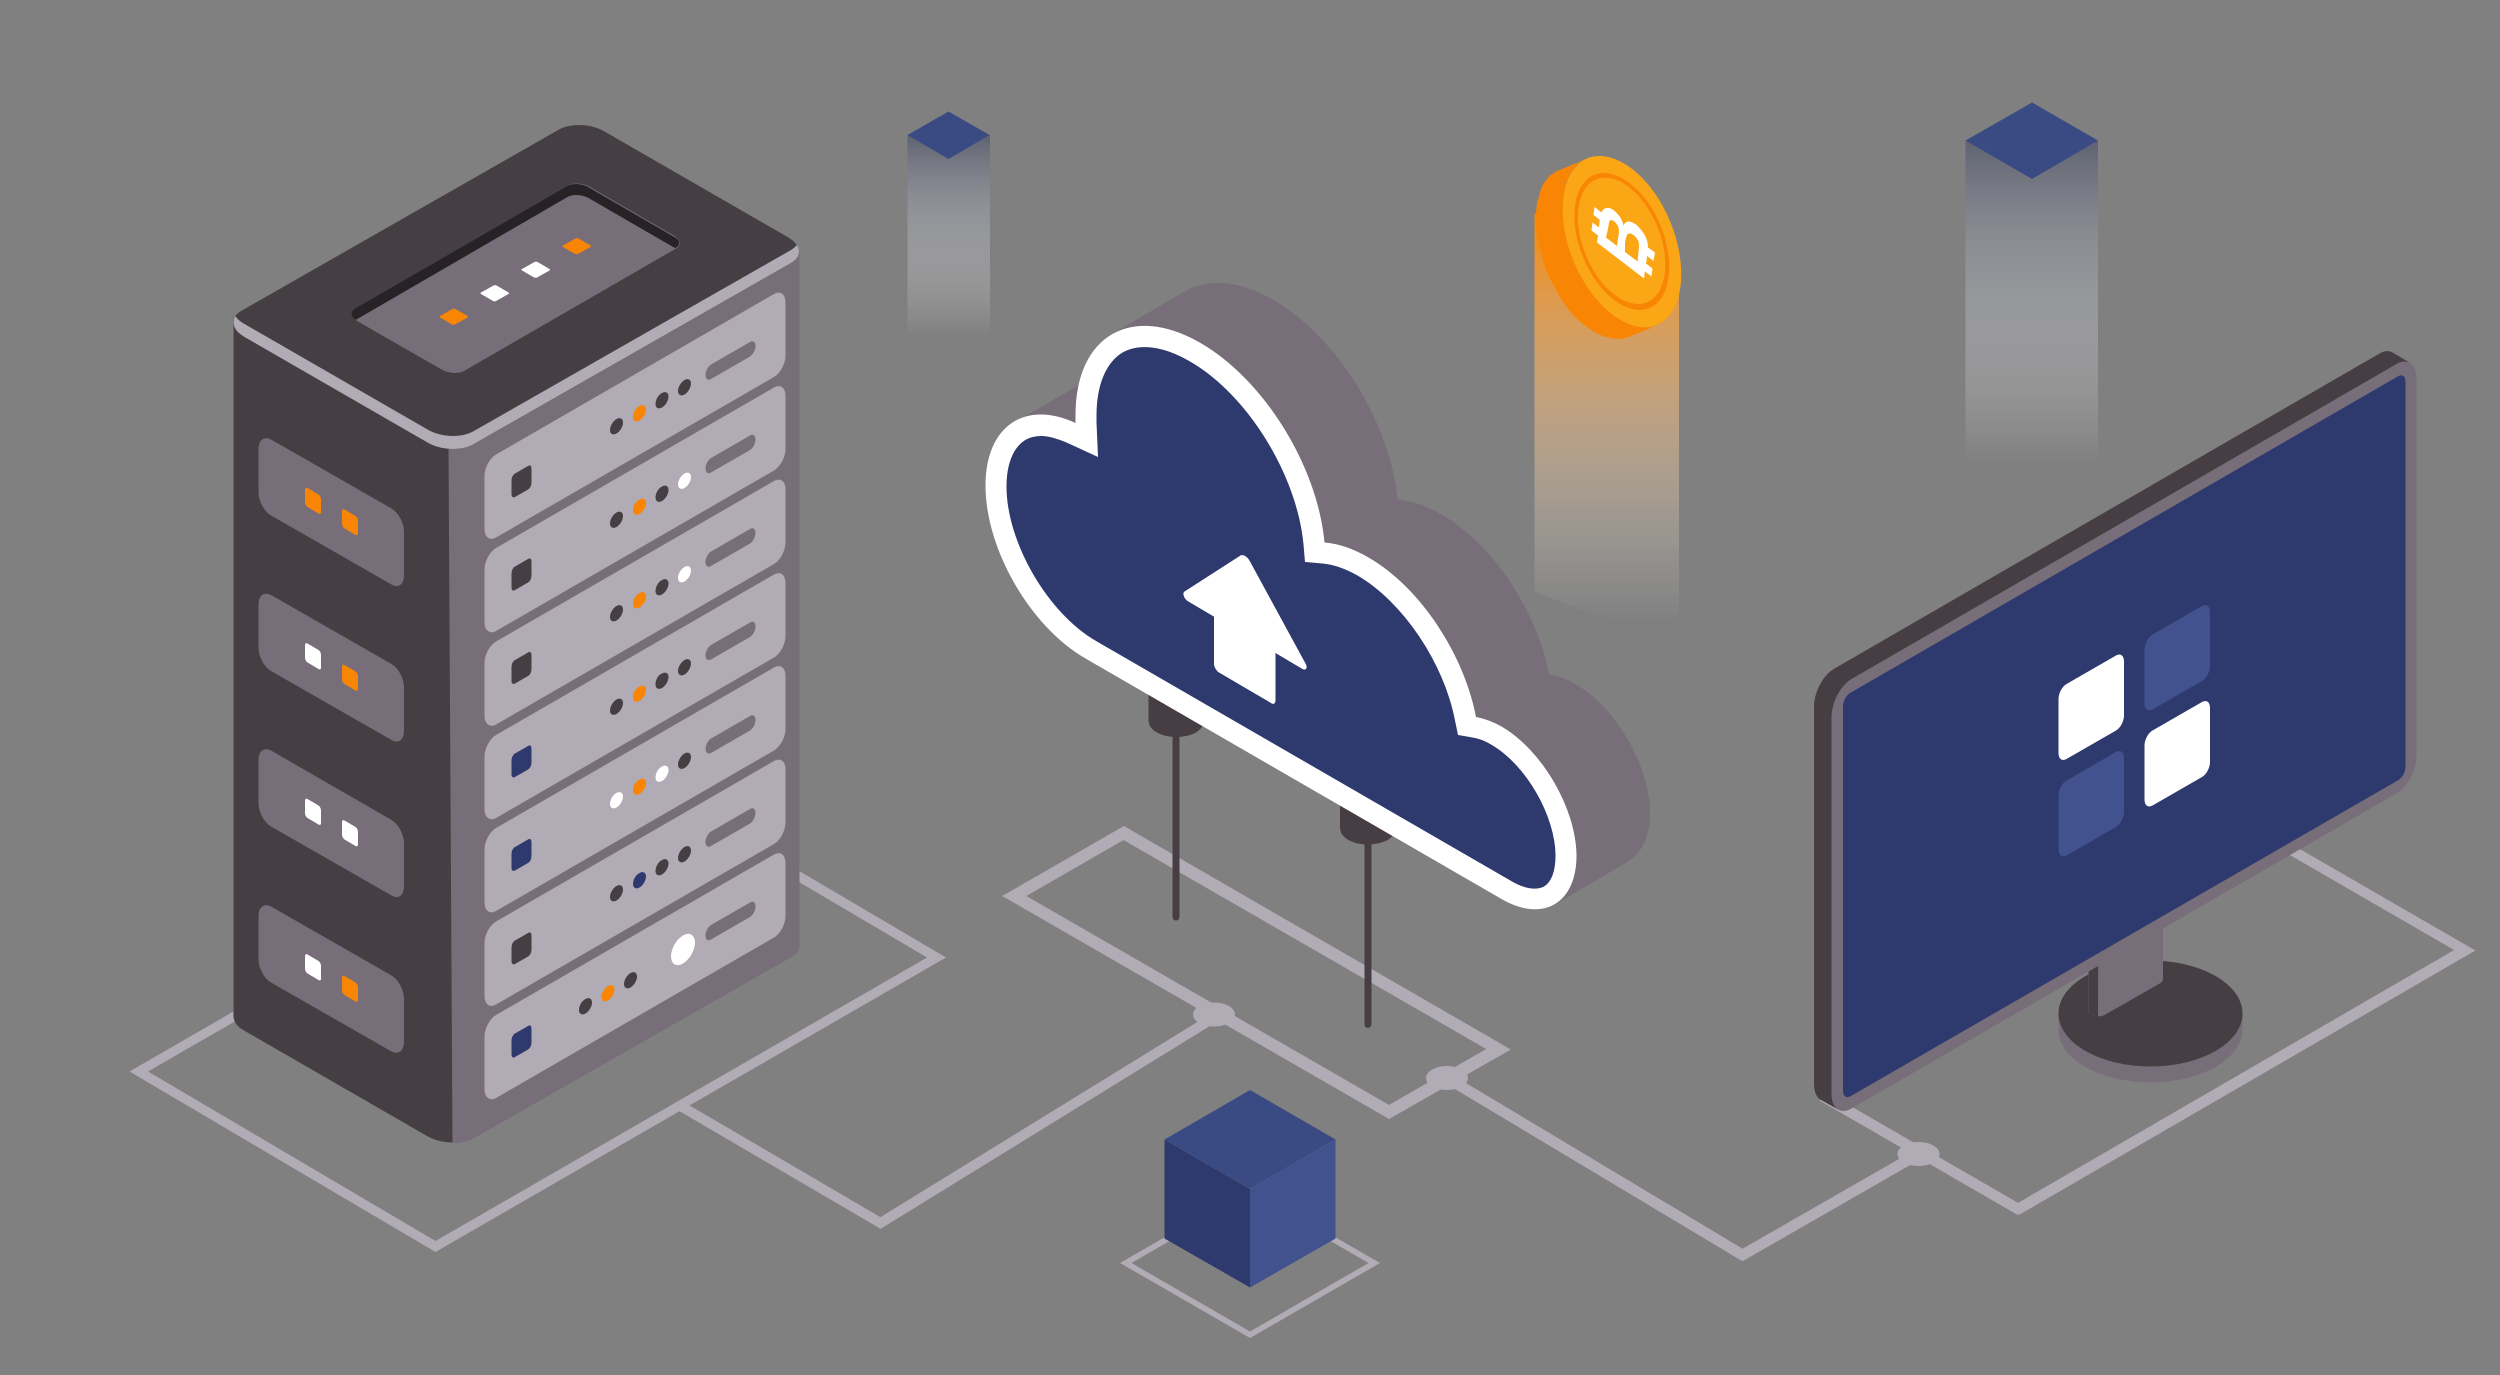 <?xml version="1.0" encoding="utf-8"?>
<!-- Generator: Adobe Illustrator 25.2.0, SVG Export Plug-In . SVG Version: 6.00 Build 0)  -->
<svg version="1.1" id="Слой_4" xmlns="http://www.w3.org/2000/svg" xmlns:xlink="http://www.w3.org/1999/xlink" x="0px" y="0px"
	 viewBox="0 0 500 275" style="enable-background:new 0 0 500 275;" xml:space="preserve">
<rect x="0" y="0" width="500" height="275" fill="#808080" stroke="none"/>
<style type="text/css">
	.st0{fill:url(#SVGID_1_);}
	.st1{fill:#B1ABB5;stroke:#B1ABB5;stroke-width:1.06;stroke-miterlimit:10;}
	.st2{fill:#463E43;}
	.st3{fill:#786E79;}
	.st4{fill:#FFFFFF;}
	.st5{fill:#2E396D;}
	.st6{fill:#B1ABB5;stroke:#B1ABB5;stroke-width:1.082;stroke-miterlimit:10;}
	.st7{fill:#453E43;}
	.st8{fill:#003B7D;}
	.st9{fill:#42528E;}
	.st10{fill:#B1ABB5;}
	.st11{enable-background:new    ;}
	.st12{fill:#F88604;}
	.st13{fill:#FBA615;}
	.st14{fill:url(#SVGID_2_);}
	.st15{fill:#3A4B84;}
	.st16{fill:url(#SVGID_3_);}
	.st17{fill:none;stroke:#B1ABB5;stroke-width:2.164;stroke-miterlimit:10;}
	.st18{fill:#262225;}
	.st19{fill:none;stroke:#B1ABB5;stroke-width:2;stroke-miterlimit:10;}
</style>
<g>
	<linearGradient id="SVGID_1_" gradientUnits="userSpaceOnUse" x1="321.341" y1="41.04" x2="321.341" y2="124.544">
		<stop  offset="0" style="stop-color:#F88604"/>
		<stop  offset="1" style="stop-color:#FFFFFF;stop-opacity:0"/>
	</linearGradient>
	<polygon class="st0" points="335.8,53.9 335.8,129.5 306.9,118.4 306.9,42.7 	"/>
	<g>
		<path class="st1" d="M277.8,223.2l-0.3-0.2l-76-43.8l23.3-13.4l0.3,0.2l76,43.9L277.8,223.2z M204.2,179.2l73.6,42.4l20.5-11.8
			l-73.6-42.4L204.2,179.2z"/>
		<g>
			<g>
				<path class="st2" d="M235.2,184.1c-0.4,0-0.7-0.3-0.7-0.7v-39.3c0-0.4,0.3-0.7,0.7-0.7c0.4,0,0.7,0.3,0.7,0.7v39.3
					C235.9,183.8,235.6,184.1,235.2,184.1z"/>
				<g>
					<g>
						<rect x="229.7" y="121.1" class="st2" width="11.1" height="23.1"/>
						<path class="st2" d="M239.2,146.5c-2.2,1.2-5.7,1.2-7.8,0c-2.2-1.2-2.2-3.3,0-4.5c2.2-1.2,5.7-1.2,7.8,0
							C241.3,143.2,241.3,145.2,239.2,146.5z"/>
					</g>
				</g>
			</g>
			<g>
				<path class="st2" d="M273.6,205.6c-0.4,0-0.7-0.3-0.7-0.7v-39.3c0-0.4,0.3-0.7,0.7-0.7c0.4,0,0.7,0.3,0.7,0.7v39.3
					C274.2,205.3,273.9,205.6,273.6,205.6z"/>
				<g>
					<g>
						<rect x="268" y="142.7" class="st2" width="11.1" height="23.1"/>
						<path class="st2" d="M277.5,168c-2.2,1.2-5.7,1.2-7.8,0c-2.2-1.2-2.2-3.3,0-4.5c2.2-1.2,5.7-1.2,7.8,0
							C279.6,164.7,279.6,166.8,277.5,168z"/>
					</g>
				</g>
			</g>
			<g>
				<g>
					<polygon class="st3" points="310.8,181 325.6,172.3 311.5,154.6 307.8,160.7 					"/>
					<path class="st3" d="M203.1,84.3l23.7-13.6c0,0-0.9,13.6-0.9,13.6s-13.6,4.2-13.6,4.2L203.1,84.3z"/>
					<path class="st3" d="M314.9,136.7c-1.8-1-3.5-1.6-5.1-1.9c-2.4-12.5-11.1-25.9-21.5-31.9c-3.1-1.8-6.1-2.8-8.8-3
						c-1.4-15.2-12-32.5-24.8-39.9c-6.7-3.9-12.8-4.3-17.3-2l0,0l-0.2,0.1c-0.1,0.1-0.2,0.1-0.3,0.2l-14,8.2l4.6,3.7
						c-4.2,1.8-6.8,6.5-6.8,13.4c0,12.7,8.9,28.2,20,34.6l74.3,53c8.3,4.8,15,0.9,15-8.7C329.9,153.1,323.2,141.4,314.9,136.7z"/>
					<path class="st4" d="M300.3,145.3c-1.8-1-3.5-1.6-5.1-1.9c-2.4-12.5-11.1-25.9-21.5-31.9c-3.1-1.8-6.1-2.8-8.8-3
						c-1.4-15.2-12-32.5-24.8-39.9c-13.8-8-25-1.5-25,14.4c0,0.5,0,1.1,0,1.6c-10.1-4.7-18,0.6-18,12.5c0,12.7,8.9,28.2,20,34.6
						l83.2,48.1c8.3,4.8,15,0.9,15-8.7C315.2,161.7,308.5,150.1,300.3,145.3z"/>
					<g>
						<path class="st5" d="M213.3,88.5l6.3,2.9l-0.3-6.9c0-0.5,0-1,0-1.4c0-6.1,1.9-10.6,5.2-12.6c3.4-1.9,8.2-1.3,13.5,1.8
							c11.5,6.6,21.4,22.7,22.7,36.6l0.3,3.5l3.5,0.3c2.2,0.2,4.5,1,7,2.4c9.1,5.3,17.3,17.5,19.5,29l0.6,2.9l2.9,0.5
							c1.2,0.2,2.4,0.6,3.7,1.4c7,4,12.9,14.3,12.9,22.3c0,3-0.8,5.2-2.3,6.1c-1.5,0.8-3.8,0.5-6.4-1l-83.2-48.1
							c-9.7-5.6-17.9-19.8-17.9-30.9c0-4.4,1.3-7.7,3.6-9.2c0.9-0.6,2.1-0.9,3.3-0.9C209.7,87.2,211.4,87.7,213.3,88.5z"/>
					</g>
				</g>
				<g>
					<g>
						<path class="st4" d="M254.2,140.6l-10.4-6.1c-0.5-0.3-1-1.1-1-1.7l0-12l12.3,7.2l0,12C255.1,140.7,254.7,141,254.2,140.6z"/>
						<path class="st4" d="M248.1,111.1l-11.2,7.2c-0.5,0.3-0.1,1.4,0.6,1.9l11.5,6.8l11.5,6.8c0.7,0.4,1.1-0.3,0.6-1.1l-11.1-20.4
							C249.5,111.3,248.6,110.8,248.1,111.1z"/>
					</g>
				</g>
			</g>
		</g>
	</g>
	<path class="st6" d="M365,220.1l90.1-52.2l0.3-0.1l38.6,22.3l-90.1,52.2l-0.3,0.1L365,220.1z M455.4,168.9l-88.3,51.2l36.5,21.1
		l88.3-51.2L455.4,168.9z"/>
	<g>
		<g>
			<path class="st3" d="M411.7,206v-3.3h1c0.9-1.5,2.3-2.9,4.4-4.1c7.2-4.1,18.8-4.1,26,0c2.1,1.2,3.5,2.6,4.4,4.1h1v3.2h0
				c0,2.7-1.8,5.4-5.4,7.5c-7.2,4.1-18.8,4.1-26,0C413.5,211.4,411.7,208.7,411.7,206z"/>
			<ellipse class="st7" cx="430.1" cy="202.7" rx="18.4" ry="10.6"/>
		</g>
	</g>
	<g>
		<g>
			<g>
				<path class="st3" d="M418.3,202.9c0.8,0.4,1.9,0.5,2.6,0.1l11.2-6.4c0.3-0.2,0.4-0.4,0.5-0.6l0,0l0-23l-14.9,6.3l0,22.8
					c0,0,0,0.1,0,0.1l0,0h0C417.7,202.4,417.9,202.7,418.3,202.9z"/>
				<path class="st7" d="M417.7,179.2l0,22.8c0,0,0,0.1,0,0.1v0l0,0c0,0.3,0.2,0.6,0.6,0.8c0.4,0.2,0.8,0.3,1.3,0.4l0.1-24.9
					L417.7,179.2z"/>
				<path class="st8" d="M418.1,178.5l11.2-6.4c0.7-0.4,1.8-0.3,2.6,0.1l0,0c0.8,0.4,0.9,1.1,0.2,1.5l-11.2,6.4
					c-0.7,0.4-1.8,0.3-2.6-0.1l0,0C417.5,179.6,417.4,178.9,418.1,178.5z"/>
				<path class="st4" d="M420.9,180.3l11.2-6.4c0.3-0.2,0.5-0.4,0.5-0.7c0,0.2-0.2,0.4-0.4,0.5l-11.2,6.4c-0.7,0.4-1.8,0.3-2.6-0.1
					l0,0c-0.4-0.2-0.6-0.6-0.6-0.8c-0.1,0.3,0.1,0.7,0.6,1h0C419.1,180.6,420.2,180.7,420.9,180.3z"/>
			</g>
		</g>
	</g>
	<path class="st2" d="M366.9,133.7l109-63c1-0.6,1.9-0.6,2.6-0.2l0,0l3.4,2l-2.1,0.3c0,0.3,0.1,0.6,0.1,1v75.3c0,3-1.8,6.4-4,7.7
		L367,219.6l0.6,2.3l-3.4-1.9l0,0c-0.9-0.5-1.4-1.6-1.4-3.3v-75.3C362.8,138.4,364.6,135,366.9,133.7z"/>
	<path class="st3" d="M370.3,221.7l109-63c2.2-1.3,4-4.7,4-7.7V75.8c0-3-1.8-4.3-4-3l-109,63c-2.2,1.3-4,4.7-4,7.7v75.3
		C366.3,221.7,368.1,223,370.3,221.7z"/>
	<path class="st5" d="M370,219.3l109.7-63.3c0.8-0.5,1.4-1.7,1.4-2.7V76.3c0-1-0.6-1.5-1.4-1.1L370,138.6c-0.8,0.5-1.4,1.7-1.4,2.7
		v76.8C368.6,219.2,369.2,219.7,370,219.3z"/>
	<path class="st9" d="M430.5,141.9l9.9-5.7c0.9-0.5,1.6-1.9,1.6-3v-10.8c0-1.2-0.7-1.7-1.6-1.2l-9.9,5.7c-0.9,0.5-1.6,1.9-1.6,3
		v10.8C428.9,141.8,429.6,142.4,430.5,141.9z"/>
	<path class="st4" d="M413.3,151.8l9.9-5.7c0.9-0.5,1.6-1.9,1.6-3v-10.8c0-1.2-0.7-1.7-1.6-1.2l-9.9,5.7c-0.9,0.5-1.6,1.9-1.6,3
		v10.8C411.7,151.8,412.4,152.3,413.3,151.8z"/>
	<path class="st4" d="M430.5,161.1l9.9-5.7c0.9-0.5,1.6-1.9,1.6-3v-10.8c0-1.2-0.7-1.7-1.6-1.2l-9.9,5.7c-0.9,0.5-1.6,1.9-1.6,3
		v10.8C428.9,161.1,429.6,161.6,430.5,161.1z"/>
	<path class="st9" d="M413.3,171.1l9.9-5.7c0.9-0.5,1.6-1.9,1.6-3v-10.8c0-1.2-0.7-1.7-1.6-1.2l-9.9,5.7c-0.9,0.5-1.6,1.9-1.6,3
		v10.8C411.7,171,412.4,171.6,413.3,171.1z"/>
	<path class="st10" d="M25.9,214.3l101.5-58.6l0.5-0.3l61.3,36.1L87.6,250.1l-0.5,0.3L25.9,214.3z M127.9,157.6l-98.3,56.7
		l57.5,33.9l98.3-56.7L127.9,157.6z"/>
	<g>
		<g>
			<g>
				<g>
					<g>
						<g class="st11">
							<path class="st12" d="M313.3,36.6C313.3,36.6,313.3,36.6,313.3,36.6c0.1-0.4,0.3-0.7,0.4-1c0.1-0.2,0.1-0.3,0.2-0.5
								c0.1-0.2,0.2-0.4,0.3-0.6c0.1-0.1,0.1-0.2,0.2-0.3c0.2-0.2,0.3-0.5,0.5-0.7c0,0,0.1-0.1,0.1-0.1c0.2-0.2,0.4-0.5,0.7-0.7
								c0.1-0.1,0.1-0.1,0.2-0.1c0.2-0.2,0.4-0.3,0.6-0.4c0.1,0,0.1-0.1,0.2-0.1c0.3-0.2,0.5-0.3,0.8-0.4l0,0c0,0,0,0,0,0l-5.6,2.3
								c0,0,0,0-0.1,0c-0.2,0.1-0.4,0.2-0.6,0.3c0,0-0.1,0.1-0.1,0.1c-0.1,0-0.1,0.1-0.2,0.1c-0.1,0.1-0.2,0.1-0.3,0.2
								c-0.1,0.1-0.2,0.2-0.3,0.2c-0.1,0-0.1,0.1-0.2,0.1c0,0-0.1,0.1-0.1,0.1c-0.2,0.2-0.4,0.4-0.5,0.6c0,0,0,0,0,0
								c0,0-0.1,0.1-0.1,0.1c-0.1,0.2-0.3,0.3-0.4,0.5c0,0.1-0.1,0.1-0.1,0.2c-0.1,0.1-0.1,0.2-0.2,0.3c-0.1,0.1-0.1,0.2-0.2,0.3
								c-0.1,0.1-0.1,0.2-0.1,0.3c-0.1,0.2-0.2,0.3-0.2,0.5c0,0.1-0.1,0.2-0.1,0.3c-0.1,0.2-0.2,0.4-0.2,0.6c0,0,0,0,0,0.1
								c-0.1,0.3-0.2,0.5-0.2,0.8c0,0.1-0.1,0.2-0.1,0.3c0,0.1-0.1,0.2-0.1,0.3c-0.1,0.4-0.2,0.8-0.2,1.3c-0.1,0.5-0.1,1-0.1,1.4
								c0,0.2,0,0.3,0,0.5c0,0.3,0,0.7,0,1c0,0.2,0,0.4,0,0.6c0,0.3,0,0.6,0.1,1c0,0.2,0,0.4,0.1,0.6c0,0.1,0,0.2,0,0.4
								c0,0.1,0,0.3,0.1,0.4c0.1,0.4,0.1,0.8,0.2,1.2c0,0.1,0,0.3,0.1,0.4c0,0.1,0.1,0.2,0.1,0.3c0.1,0.3,0.1,0.5,0.2,0.8
								c0,0.2,0.1,0.3,0.1,0.5c0,0.1,0.1,0.3,0.1,0.4c0.1,0.2,0.1,0.4,0.2,0.6c0,0.1,0.1,0.3,0.1,0.4c0.1,0.2,0.1,0.4,0.2,0.7
								c0,0.1,0.1,0.3,0.1,0.4c0,0.1,0,0.1,0.1,0.2c0.1,0.4,0.3,0.8,0.5,1.2c0,0,0,0.1,0,0.1c0,0.1,0.1,0.2,0.1,0.2
								c0.1,0.3,0.2,0.5,0.4,0.8c0.1,0.1,0.1,0.2,0.2,0.4c0.1,0.1,0.1,0.3,0.2,0.4c0.1,0.1,0.1,0.2,0.2,0.3c0.1,0.3,0.3,0.6,0.5,0.9
								c0,0.1,0.1,0.1,0.1,0.2c0,0,0,0,0,0c0.2,0.4,0.4,0.7,0.6,1.1c0,0.1,0.1,0.1,0.1,0.2c0.1,0.1,0.2,0.2,0.2,0.4
								c0.1,0.2,0.2,0.3,0.3,0.5c0.1,0.1,0.2,0.3,0.3,0.4c0.1,0.2,0.2,0.3,0.3,0.4c0.1,0.1,0.1,0.2,0.2,0.3c0.1,0.2,0.3,0.3,0.4,0.5
								c0.1,0.2,0.3,0.4,0.4,0.5c0,0.1,0.1,0.1,0.1,0.2c0.1,0.1,0.2,0.2,0.3,0.3c0.2,0.3,0.5,0.5,0.7,0.8c0.1,0.1,0.1,0.1,0.2,0.2
								c0.2,0.2,0.3,0.3,0.5,0.4c0.1,0.1,0.2,0.2,0.3,0.3c0.4,0.3,0.7,0.6,1.1,0.9c3.2,2.4,6.3,3,8.8,2l5.6-2.3
								c-2.4,1-5.6,0.4-8.8-2c-0.4-0.3-0.7-0.6-1.1-0.9c-0.1-0.1-0.2-0.2-0.3-0.3c-0.2-0.2-0.4-0.4-0.7-0.6
								c-0.2-0.2-0.5-0.5-0.7-0.8c-0.2-0.2-0.3-0.3-0.5-0.5c-0.1-0.2-0.3-0.3-0.4-0.5c-0.2-0.2-0.4-0.5-0.6-0.7
								c-0.1-0.1-0.2-0.3-0.3-0.4c-0.2-0.3-0.4-0.6-0.6-0.9c-0.1-0.1-0.2-0.2-0.2-0.4c-0.3-0.4-0.5-0.9-0.8-1.3
								c0-0.1-0.1-0.1-0.1-0.2c-0.2-0.4-0.4-0.8-0.6-1.2c-0.1-0.1-0.1-0.3-0.2-0.4c-0.2-0.4-0.4-0.8-0.5-1.2c0-0.1-0.1-0.2-0.1-0.2
								c-0.2-0.5-0.4-1-0.5-1.4c-0.1-0.1-0.1-0.3-0.1-0.4c-0.1-0.4-0.2-0.7-0.3-1.1c-0.1-0.2-0.1-0.4-0.2-0.6
								c-0.1-0.3-0.2-0.6-0.2-0.9c-0.1-0.3-0.1-0.5-0.2-0.8c-0.1-0.2-0.1-0.5-0.1-0.7c-0.1-0.4-0.1-0.8-0.2-1.2
								c0-0.3-0.1-0.5-0.1-0.8c0-0.2,0-0.4-0.1-0.6c0-0.3,0-0.6-0.1-1c0-0.2,0-0.4,0-0.6c0-0.3,0-0.7,0-1c0-0.2,0-0.3,0-0.5
								c0-0.5,0.1-1,0.1-1.4c0.1-0.5,0.1-0.9,0.2-1.3c0-0.1,0-0.2,0.1-0.3C313.1,37.4,313.2,37,313.3,36.6z"/>
							<g>
								<path class="st13" d="M312.7,39.4c1-8.1,7.1-10.6,13.6-5.7c6.5,4.9,10.8,15.4,9.8,23.5c-1,8.1-7.1,10.7-13.6,5.7
									C316,58,311.6,47.5,312.7,39.4z"/>
							</g>
						</g>
					</g>
					<g>
						<g>
							<path class="st12" d="M315,41.2c0.8-6.5,5.7-8.5,10.9-4.6c5.2,3.9,8.7,12.4,7.8,18.8c-0.8,6.5-5.7,8.5-10.9,4.6
								C317.7,56.1,314.1,47.6,315,41.2z"/>
						</g>
					</g>
					<g>
						
							<ellipse transform="matrix(0.924 -0.382 0.382 0.924 6.123 127.455)" class="st13" cx="324.4" cy="48.3" rx="7.7" ry="13.3"/>
					</g>
				</g>
			</g>
		</g>
		<g id="XMLID_20_">
			<g>
				<g id="XMLID_88_">
					<g>
						<path class="st4" d="M330.7,52.2l-1.3-1c0,0.3-0.1,0.6-0.1,1l-0.1,0.5l1.3,1l-0.2,1.6l-1.3-1l-0.2,1.4l-9.4-7.2l0.2-1.4
							l-1.3-1l0.2-1.6l1.3,1l0.1-1.1c0-0.1,0-0.3,0.1-0.4l-1.3-1l0.2-1.6l1.4,1.1c0.1-0.3,0.3-0.5,0.5-0.7c0.2-0.2,0.5-0.2,0.9-0.2
							c0.4,0,0.7,0.2,1.1,0.5c0.4,0.3,0.8,0.8,1.2,1.3c0.3,0.5,0.6,1.1,0.7,1.7c0.2-0.5,0.6-0.8,1-0.8c0.4,0,0.9,0.2,1.5,0.6
							c0.4,0.3,0.8,0.8,1.2,1.3c0.4,0.5,0.7,1.1,0.9,1.6c0.2,0.5,0.3,1.1,0.3,1.7l1.4,1L330.7,52.2z M325,50.4l2.5,1.9l0.2-1.9
							c0.1-0.7,0.1-1.2,0.1-1.5c0-0.3-0.1-0.7-0.3-1c-0.2-0.3-0.4-0.6-0.8-0.9c-0.3-0.2-0.5-0.3-0.8-0.3c-0.2,0-0.4,0.1-0.5,0.3
							c-0.1,0.2-0.3,0.8-0.4,1.7L325,50.4z M321.2,47.5l2.2,1.7l0.2-1.4c0.1-0.8,0.2-1.3,0.2-1.5c0-0.4-0.1-0.7-0.2-1.1
							c-0.2-0.3-0.4-0.6-0.7-0.9c-0.3-0.2-0.5-0.3-0.7-0.3c-0.2,0-0.3,0.2-0.4,0.5c0,0.2-0.1,0.8-0.3,1.7L321.2,47.5z"/>
					</g>
				</g>
			</g>
		</g>
	</g>
	<linearGradient id="SVGID_2_" gradientUnits="userSpaceOnUse" x1="189.709" y1="26.222" x2="189.709" y2="67.013">
		<stop  offset="0" style="stop-color:#5A5E6D"/>
		<stop  offset="1" style="stop-color:#FFFFFF;stop-opacity:0"/>
	</linearGradient>
	<rect x="181.5" y="27" class="st14" width="16.5" height="42.4"/>
	<polygon class="st15" points="197.9,27 189.7,31.8 181.5,27 189.7,22.3 	"/>
	<linearGradient id="SVGID_3_" gradientUnits="userSpaceOnUse" x1="406.366" y1="26.802" x2="406.366" y2="92.526">
		<stop  offset="0" style="stop-color:#5A5E6D"/>
		<stop  offset="1" style="stop-color:#FFFFFF;stop-opacity:0"/>
	</linearGradient>
	<rect x="393.1" y="28.1" class="st16" width="26.5" height="68.3"/>
	<polygon class="st15" points="419.6,28.1 406.4,35.8 393.1,28.1 406.4,20.5 	"/>
	<g>
		<path class="st10" d="M250,267.6l-26-15l26-15l26,15L250,267.6z M226.3,252.6l23.7,13.7l23.7-13.7L250,238.9L226.3,252.6z"/>
		<polygon class="st9" points="267.1,247.7 250,257.5 250,237.8 267.1,227.9 		"/>
		<polygon class="st15" points="250,237.8 232.9,227.9 250,218 267.1,227.9 		"/>
		<polygon class="st5" points="250,257.5 232.9,247.7 232.9,227.9 250,237.8 		"/>
	</g>
	<polyline class="st17" points="383.7,230.8 348.5,251 289.4,215.6 	"/>
	<ellipse class="st10" cx="383.7" cy="230.8" rx="4.2" ry="2.4"/>
	<ellipse class="st10" cx="289.4" cy="215.6" rx="4.2" ry="2.4"/>
	<ellipse class="st10" cx="242.8" cy="202.9" rx="4.2" ry="2.4"/>
	<g>
		<g>
			<g>
				<path class="st7" d="M46.7,203L46.7,203V64.6l55-14.4l10.1-5.9c2.3-1.3,6.4-1.2,9.1,0.4l9.5,5.5l29.4,0L151,183.8
					c0.1,0.9-0.4,1.8-1.6,2.4l-54.9,41.4c-2.3,1.3-6.4,1.2-9.1-0.4l-36.6-21.1C47.3,205.3,46.6,204.1,46.7,203z"/>
				<path class="st3" d="M116.1,43.4c1.7,0,3.5,0.5,4.9,1.3l9.5,5.5l29.4,0V189c0.1,0.9-0.4,1.8-1.6,2.4l-63.6,36.3
					c-1.1,0.6-2.6,0.9-4.2,0.9L89.7,88.9L116.1,43.4z"/>
				<path class="st7" d="M94.6,88.9l63.6-36.3c2.3-1.3,2-3.7-0.7-5.2l-36.6-21.1c-2.7-1.6-6.7-1.7-9.1-0.4L48.2,62.2
					c-2.3,1.3-2,3.7,0.7,5.2l36.6,21.1C88.2,90.1,92.2,90.2,94.6,88.9z"/>
				<path class="st10" d="M48.9,64.8l36.6,21.1c2.7,1.6,6.7,1.7,9.1,0.4l63.6-36.3c0.5-0.3,0.9-0.7,1.2-1c0.8,1.3,0.4,2.7-1.2,3.6
					L94.6,88.9c-2.3,1.3-6.4,1.2-9.1-0.4L48.9,67.4c-2.1-1.2-2.7-2.9-1.8-4.2C47.4,63.8,48,64.3,48.9,64.8z"/>
				<g>
					<path class="st3" d="M92.8,74.2l42.4-24.5c1.1-0.6,1-1.7-0.3-2.5l-17.1-9.9c-1.3-0.7-3.2-0.8-4.2-0.2L71.1,61.7
						c-1.1,0.6-1,1.7,0.3,2.5L88.5,74C89.8,74.7,91.7,74.8,92.8,74.2z"/>
					<g>
						<path class="st12" d="M115.6,50.8l2.5-1.4c0.2-0.1,0.1-0.2,0-0.3l-2.4-1.4c-0.2-0.1-0.4-0.1-0.6,0l-2.5,1.4
							c-0.2,0.1-0.1,0.2,0,0.3l2.4,1.4C115.2,50.8,115.5,50.8,115.6,50.8z"/>
						<path class="st4" d="M107.4,55.5l2.5-1.4c0.2-0.1,0.1-0.2,0-0.3l-2.4-1.4c-0.2-0.1-0.4-0.1-0.6,0l-2.5,1.4
							c-0.2,0.1-0.1,0.2,0,0.3l2.4,1.4C107,55.5,107.3,55.6,107.4,55.5z"/>
						<path class="st4" d="M99.2,60.2l2.5-1.4c0.2-0.1,0.1-0.2,0-0.3l-2.4-1.4c-0.2-0.1-0.4-0.1-0.6,0l-2.5,1.4
							c-0.2,0.1-0.1,0.2,0,0.3l2.4,1.4C98.8,60.3,99.1,60.3,99.2,60.2z"/>
						<path class="st12" d="M91,64.9l2.5-1.4c0.2-0.1,0.1-0.2,0-0.3l-2.4-1.4c-0.2-0.1-0.4-0.1-0.6,0L88,63.2
							c-0.2,0.1-0.1,0.2,0,0.3l2.4,1.4C90.6,65,90.9,65,91,64.9z"/>
					</g>
					<path class="st18" d="M135.1,49.6L135.1,49.6c-0.1,0-0.2-0.1-0.3-0.1l-17.1-9.9c-1.3-0.7-3.2-0.8-4.2-0.2L71.1,64
						c-1-0.7-1.1-1.7-0.1-2.3l42.4-24.5c1.1-0.6,3-0.5,4.2,0.2l17.1,9.9C136.1,47.9,136.2,49,135.1,49.6z"/>
				</g>
			</g>
			<g>
				<path class="st3" d="M78.3,116.9l-24.1-13.8c-1.4-0.8-2.5-2.9-2.5-4.7v-8.6c0-1.8,1.1-2.6,2.5-1.9l24.1,13.8
					c1.4,0.8,2.5,2.9,2.5,4.7v8.6C80.8,116.9,79.7,117.7,78.3,116.9z"/>
				<g>
					<path class="st12" d="M71.1,107l-2.2-1.3c-0.3-0.2-0.5-0.6-0.5-1v-2.4c0-0.4,0.2-0.6,0.5-0.4l2.2,1.3c0.3,0.2,0.5,0.6,0.5,1
						v2.4C71.6,107,71.4,107.1,71.1,107z"/>
					<path class="st12" d="M63.7,102.7l-2.2-1.3c-0.3-0.2-0.5-0.6-0.5-1v-2.4c0-0.4,0.2-0.6,0.5-0.4l2.2,1.3c0.3,0.2,0.5,0.6,0.5,1
						v2.4C64.3,102.7,64,102.9,63.7,102.7z"/>
				</g>
			</g>
			<g>
				<path class="st3" d="M78.3,179.1l-24.1-13.8c-1.4-0.8-2.5-2.9-2.5-4.7v-8.6c0-1.8,1.1-2.6,2.5-1.9L78.3,164
					c1.4,0.8,2.5,2.9,2.5,4.7v8.6C80.8,179.1,79.7,179.9,78.3,179.1z"/>
				<g>
					<path class="st4" d="M71.1,169.2l-2.2-1.3c-0.3-0.2-0.5-0.6-0.5-1v-2.4c0-0.4,0.2-0.6,0.5-0.4l2.2,1.3c0.3,0.2,0.5,0.6,0.5,1
						v2.4C71.6,169.2,71.4,169.4,71.1,169.2z"/>
					<path class="st4" d="M63.7,164.9l-2.2-1.3c-0.3-0.2-0.5-0.6-0.5-1v-2.4c0-0.4,0.2-0.6,0.5-0.4l2.2,1.3c0.3,0.2,0.5,0.6,0.5,1
						v2.4C64.3,164.9,64,165.1,63.7,164.9z"/>
				</g>
			</g>
			<g>
				<path class="st3" d="M78.3,210.3l-24.1-13.8c-1.4-0.8-2.5-2.9-2.5-4.7v-8.6c0-1.8,1.1-2.6,2.5-1.9l24.1,13.8
					c1.4,0.8,2.5,2.9,2.5,4.7v8.6C80.8,210.2,79.7,211,78.3,210.3z"/>
				<g>
					<path class="st12" d="M71.1,200.3l-2.2-1.3c-0.3-0.2-0.5-0.6-0.5-1v-2.4c0-0.4,0.2-0.6,0.5-0.4l2.2,1.3c0.3,0.2,0.5,0.6,0.5,1
						v2.4C71.6,200.3,71.4,200.5,71.1,200.3z"/>
					<path class="st4" d="M63.7,196l-2.2-1.3c-0.3-0.2-0.5-0.6-0.5-1v-2.4c0-0.4,0.2-0.6,0.5-0.4l2.2,1.3c0.3,0.2,0.5,0.6,0.5,1v2.4
						C64.3,196,64,196.2,63.7,196z"/>
				</g>
			</g>
			<g>
				<path class="st3" d="M78.3,148l-24.1-13.8c-1.4-0.8-2.5-2.9-2.5-4.7v-8.6c0-1.8,1.1-2.6,2.5-1.9l24.1,13.8
					c1.4,0.8,2.5,2.9,2.5,4.7v8.6C80.8,148,79.7,148.8,78.3,148z"/>
				<g>
					<path class="st12" d="M71.1,138.1l-2.2-1.3c-0.3-0.2-0.5-0.6-0.5-1v-2.4c0-0.4,0.2-0.6,0.5-0.4l2.2,1.3c0.3,0.2,0.5,0.6,0.5,1
						v2.4C71.6,138.1,71.4,138.3,71.1,138.1z"/>
					<path class="st4" d="M63.7,133.8l-2.2-1.3c-0.3-0.2-0.5-0.6-0.5-1v-2.4c0-0.4,0.2-0.6,0.5-0.4l2.2,1.3c0.3,0.2,0.5,0.6,0.5,1
						v2.4C64.3,133.8,64,134,63.7,133.8z"/>
				</g>
			</g>
		</g>
		<g>
			<path class="st10" d="M99.2,107.5l55.6-32.1c1.2-0.7,2.3-2.6,2.3-4.3V60.5c0-1.7-1-2.4-2.3-1.7L99.2,90.9
				c-1.2,0.7-2.3,2.6-2.3,4.3v10.6C96.9,107.5,98,108.2,99.2,107.5z"/>
			<path class="st3" d="M142.2,75.8l7.8-4.5c0.6-0.4,1.1-1.3,1.1-2.1l0,0c0-0.8-0.5-1.2-1.1-0.8l-7.8,4.5c-0.6,0.4-1.1,1.3-1.1,2.1
				l0,0C141.1,75.8,141.6,76.2,142.2,75.8z"/>
			<path class="st7" d="M135.6,78.2c0,0.8,0.6,1.1,1.3,0.7c0.7-0.4,1.3-1.4,1.3-2.2c0-0.8-0.6-1.1-1.3-0.7
				C136.2,76.4,135.6,77.4,135.6,78.2z"/>
			<path class="st7" d="M131.1,80.8c0,0.8,0.6,1.1,1.3,0.7c0.7-0.4,1.3-1.4,1.3-2.2c0-0.8-0.6-1.1-1.3-0.7
				C131.6,79,131.1,80,131.1,80.8z"/>
			<path class="st12" d="M126.6,83.4c0,0.8,0.6,1.1,1.3,0.7c0.7-0.4,1.3-1.4,1.3-2.2s-0.6-1.1-1.3-0.7
				C127.1,81.6,126.6,82.6,126.6,83.4z"/>
			<path class="st7" d="M122,86c0,0.8,0.6,1.1,1.3,0.7c0.7-0.4,1.3-1.4,1.3-2.2c0-0.8-0.6-1.1-1.3-0.7C122.6,84.2,122,85.2,122,86z"
				/>
			<path class="st7" d="M103,99.4l2.6-1.5c0.4-0.2,0.7-0.8,0.7-1.4v-2.8c0-0.5-0.3-0.8-0.7-0.5l-2.6,1.5c-0.4,0.2-0.7,0.8-0.7,1.4
				v2.8C102.3,99.3,102.6,99.6,103,99.4z"/>
		</g>
		<g>
			<path class="st10" d="M99.2,126.2l55.6-32.1c1.2-0.7,2.3-2.6,2.3-4.3V79.2c0-1.7-1-2.4-2.3-1.7l-55.6,32.1
				c-1.2,0.7-2.3,2.6-2.3,4.3v10.6C96.9,126.1,98,126.9,99.2,126.2z"/>
			<path class="st3" d="M142.2,94.5l7.8-4.5c0.6-0.4,1.1-1.3,1.1-2.1l0,0c0-0.8-0.5-1.2-1.1-0.8l-7.8,4.5c-0.6,0.4-1.1,1.3-1.1,2.1
				l0,0C141.1,94.5,141.6,94.9,142.2,94.5z"/>
			<path class="st4" d="M135.6,96.9c0,0.8,0.6,1.1,1.3,0.7c0.7-0.4,1.3-1.4,1.3-2.2c0-0.8-0.6-1.1-1.3-0.7
				C136.2,95.1,135.6,96.1,135.6,96.9z"/>
			<path class="st7" d="M131.1,99.5c0,0.8,0.6,1.1,1.3,0.7c0.7-0.4,1.3-1.4,1.3-2.2c0-0.8-0.6-1.1-1.3-0.7
				C131.6,97.7,131.1,98.7,131.1,99.5z"/>
			<path class="st12" d="M126.6,102.1c0,0.8,0.6,1.1,1.3,0.7c0.7-0.4,1.3-1.4,1.3-2.2c0-0.8-0.6-1.1-1.3-0.7
				C127.1,100.3,126.6,101.3,126.6,102.1z"/>
			<path class="st7" d="M122,104.7c0,0.8,0.6,1.1,1.3,0.7c0.7-0.4,1.3-1.4,1.3-2.2c0-0.8-0.6-1.1-1.3-0.7
				C122.6,102.9,122,103.9,122,104.7z"/>
			<path class="st7" d="M103,118l2.6-1.5c0.4-0.2,0.7-0.8,0.7-1.4v-2.8c0-0.5-0.3-0.8-0.7-0.5l-2.6,1.5c-0.4,0.2-0.7,0.8-0.7,1.4
				v2.8C102.3,118,102.6,118.3,103,118z"/>
		</g>
		<g>
			<path class="st10" d="M99.2,144.9l55.6-32.1c1.2-0.7,2.3-2.6,2.3-4.3V97.9c0-1.7-1-2.4-2.3-1.7l-55.6,32.1
				c-1.2,0.7-2.3,2.6-2.3,4.3v10.6C96.9,144.8,98,145.6,99.2,144.9z"/>
			<path class="st3" d="M142.2,113.2l7.8-4.5c0.6-0.4,1.1-1.3,1.1-2.1l0,0c0-0.8-0.5-1.2-1.1-0.8l-7.8,4.5c-0.6,0.4-1.1,1.3-1.1,2.1
				l0,0C141.1,113.2,141.6,113.6,142.2,113.2z"/>
			<path class="st4" d="M135.6,115.6c0,0.8,0.6,1.1,1.3,0.7c0.7-0.4,1.3-1.4,1.3-2.2c0-0.8-0.6-1.1-1.3-0.7
				C136.2,113.8,135.6,114.7,135.6,115.6z"/>
			<path class="st7" d="M131.1,118.2c0,0.8,0.6,1.1,1.3,0.7c0.7-0.4,1.3-1.4,1.3-2.2c0-0.8-0.6-1.1-1.3-0.7
				C131.6,116.4,131.1,117.4,131.1,118.2z"/>
			<path class="st12" d="M126.6,120.8c0,0.8,0.6,1.1,1.3,0.7c0.7-0.4,1.3-1.4,1.3-2.2c0-0.8-0.6-1.1-1.3-0.7
				C127.1,119,126.6,120,126.6,120.8z"/>
			<path class="st7" d="M122,123.4c0,0.8,0.6,1.1,1.3,0.7c0.7-0.4,1.3-1.4,1.3-2.2c0-0.8-0.6-1.1-1.3-0.7
				C122.6,121.6,122,122.6,122,123.4z"/>
			<path class="st7" d="M103,136.7l2.6-1.5c0.4-0.2,0.7-0.8,0.7-1.4v-2.8c0-0.5-0.3-0.8-0.7-0.5L103,132c-0.4,0.2-0.7,0.8-0.7,1.4
				v2.8C102.3,136.7,102.6,136.9,103,136.7z"/>
		</g>
		<g>
			<path class="st10" d="M99.2,163.6l55.6-32.1c1.2-0.7,2.3-2.6,2.3-4.3v-10.6c0-1.7-1-2.4-2.3-1.7L99.2,147
				c-1.2,0.7-2.3,2.6-2.3,4.3v10.6C96.9,163.5,98,164.3,99.2,163.6z"/>
			<path class="st3" d="M142.2,131.9l7.8-4.5c0.6-0.4,1.1-1.3,1.1-2.1l0,0c0-0.8-0.5-1.2-1.1-0.8l-7.8,4.5c-0.6,0.4-1.1,1.3-1.1,2.1
				l0,0C141.1,131.9,141.6,132.2,142.2,131.9z"/>
			<path class="st7" d="M135.6,134.2c0,0.8,0.6,1.1,1.3,0.7c0.7-0.4,1.3-1.4,1.3-2.2c0-0.8-0.6-1.1-1.3-0.7
				C136.2,132.4,135.6,133.4,135.6,134.2z"/>
			<path class="st7" d="M131.1,136.9c0,0.8,0.6,1.1,1.3,0.7c0.7-0.4,1.3-1.4,1.3-2.2c0-0.8-0.6-1.1-1.3-0.7
				C131.6,135,131.1,136,131.1,136.9z"/>
			<path class="st12" d="M126.6,139.5c0,0.8,0.6,1.1,1.3,0.7c0.7-0.4,1.3-1.4,1.3-2.2c0-0.8-0.6-1.1-1.3-0.7
				C127.1,137.7,126.6,138.6,126.6,139.5z"/>
			<path class="st7" d="M122,142.1c0,0.8,0.6,1.1,1.3,0.7c0.7-0.4,1.3-1.4,1.3-2.2c0-0.8-0.6-1.1-1.3-0.7
				C122.6,140.3,122,141.3,122,142.1z"/>
			<path class="st5" d="M103,155.4l2.6-1.5c0.4-0.2,0.7-0.8,0.7-1.4v-2.8c0-0.5-0.3-0.8-0.7-0.5l-2.6,1.5c-0.4,0.2-0.7,0.8-0.7,1.4
				v2.8C102.3,155.4,102.6,155.6,103,155.4z"/>
		</g>
		<g>
			<path class="st10" d="M99.2,182.2l55.6-32.1c1.2-0.7,2.3-2.6,2.3-4.3v-10.6c0-1.7-1-2.4-2.3-1.7l-55.6,32.1
				c-1.2,0.7-2.3,2.6-2.3,4.3v10.6C96.9,182.2,98,182.9,99.2,182.2z"/>
			<path class="st3" d="M142.2,150.6l7.8-4.5c0.6-0.4,1.1-1.3,1.1-2.1l0,0c0-0.8-0.5-1.2-1.1-0.8l-7.8,4.5c-0.6,0.4-1.1,1.3-1.1,2.1
				l0,0C141.1,150.5,141.6,150.9,142.2,150.6z"/>
			<path class="st7" d="M135.6,152.9c0,0.8,0.6,1.1,1.3,0.7c0.7-0.4,1.3-1.4,1.3-2.2c0-0.8-0.6-1.1-1.3-0.7
				C136.2,151.1,135.6,152.1,135.6,152.9z"/>
			<path class="st4" d="M131.1,155.5c0,0.8,0.6,1.1,1.3,0.7c0.7-0.4,1.3-1.4,1.3-2.2c0-0.8-0.6-1.1-1.3-0.7
				C131.6,153.7,131.1,154.7,131.1,155.5z"/>
			<path class="st12" d="M126.6,158.1c0,0.8,0.6,1.1,1.3,0.7c0.7-0.4,1.3-1.4,1.3-2.2c0-0.8-0.6-1.1-1.3-0.7
				C127.1,156.3,126.6,157.3,126.6,158.1z"/>
			<path class="st4" d="M122,160.8c0,0.8,0.6,1.1,1.3,0.7c0.7-0.4,1.3-1.4,1.3-2.2c0-0.8-0.6-1.1-1.3-0.7
				C122.6,158.9,122,159.9,122,160.8z"/>
			<path class="st5" d="M103,174.1l2.6-1.5c0.4-0.2,0.7-0.8,0.7-1.4v-2.8c0-0.5-0.3-0.8-0.7-0.5l-2.6,1.5c-0.4,0.2-0.7,0.8-0.7,1.4
				v2.8C102.3,174.1,102.6,174.3,103,174.1z"/>
		</g>
		<g>
			<path class="st10" d="M99.2,200.9l55.6-32.1c1.2-0.7,2.3-2.6,2.3-4.3v-10.6c0-1.7-1-2.4-2.3-1.7l-55.6,32.1
				c-1.2,0.7-2.3,2.6-2.3,4.3v10.6C96.9,200.9,98,201.6,99.2,200.9z"/>
			<path class="st3" d="M142.2,169.2l7.8-4.5c0.6-0.4,1.1-1.3,1.1-2.1l0,0c0-0.8-0.5-1.2-1.1-0.8l-7.8,4.5c-0.6,0.4-1.1,1.3-1.1,2.1
				l0,0C141.1,169.2,141.6,169.6,142.2,169.2z"/>
			<path class="st7" d="M135.6,171.6c0,0.8,0.6,1.1,1.3,0.7c0.7-0.4,1.3-1.4,1.3-2.2c0-0.8-0.6-1.1-1.3-0.7
				C136.2,169.8,135.6,170.8,135.6,171.6z"/>
			<path class="st7" d="M131.1,174.2c0,0.8,0.6,1.1,1.3,0.7s1.3-1.4,1.3-2.2c0-0.8-0.6-1.1-1.3-0.7
				C131.6,172.4,131.1,173.4,131.1,174.2z"/>
			<path class="st5" d="M126.6,176.8c0,0.8,0.6,1.1,1.3,0.7c0.7-0.4,1.3-1.4,1.3-2.2c0-0.8-0.6-1.1-1.3-0.7
				C127.1,175,126.6,176,126.6,176.8z"/>
			<path class="st7" d="M122,179.4c0,0.8,0.6,1.1,1.3,0.7c0.7-0.4,1.3-1.4,1.3-2.2c0-0.8-0.6-1.1-1.3-0.7
				C122.6,177.6,122,178.6,122,179.4z"/>
			<path class="st7" d="M103,192.8l2.6-1.5c0.4-0.2,0.7-0.8,0.7-1.4v-2.8c0-0.5-0.3-0.8-0.7-0.5l-2.6,1.5c-0.4,0.2-0.7,0.8-0.7,1.4
				v2.8C102.3,192.7,102.6,193,103,192.8z"/>
		</g>
		<g>
			<path class="st10" d="M99.2,219.6l55.6-32.1c1.2-0.7,2.3-2.6,2.3-4.3v-10.6c0-1.7-1-2.4-2.3-1.7L99.2,203
				c-1.2,0.7-2.3,2.6-2.3,4.3v10.6C96.9,219.5,98,220.3,99.2,219.6z"/>
			<path class="st3" d="M142.2,187.9l7.8-4.5c0.6-0.4,1.1-1.3,1.1-2.1l0,0c0-0.8-0.5-1.2-1.1-0.8l-7.8,4.5c-0.6,0.4-1.1,1.3-1.1,2.1
				l0,0C141.1,187.9,141.6,188.3,142.2,187.9z"/>
			<path class="st4" d="M134.2,191.3c0,1.5,1.1,2.2,2.4,1.4c1.3-0.8,2.4-2.6,2.4-4.2c0-1.5-1.1-2.2-2.4-1.4
				C135.2,187.9,134.2,189.8,134.2,191.3z"/>
			<path class="st7" d="M124.8,196.8c0,0.8,0.6,1.1,1.3,0.7c0.7-0.4,1.3-1.4,1.3-2.2c0-0.8-0.6-1.1-1.3-0.7
				C125.4,195,124.8,196,124.8,196.8z"/>
			<path class="st12" d="M120.3,199.4c0,0.8,0.6,1.1,1.3,0.7c0.7-0.4,1.3-1.4,1.3-2.2c0-0.8-0.6-1.1-1.3-0.7
				C120.9,197.6,120.3,198.6,120.3,199.4z"/>
			<path class="st7" d="M115.8,202c0,0.8,0.6,1.1,1.3,0.7c0.7-0.4,1.3-1.4,1.3-2.2c0-0.8-0.6-1.1-1.3-0.7
				C116.3,200.2,115.8,201.2,115.8,202z"/>
			<path class="st5" d="M103,211.4l2.6-1.5c0.4-0.2,0.7-0.8,0.7-1.4v-2.8c0-0.5-0.3-0.8-0.7-0.5l-2.6,1.5c-0.4,0.2-0.7,0.8-0.7,1.4
				v2.8C102.3,211.4,102.6,211.7,103,211.4z"/>
		</g>
	</g>
	<polyline class="st19" points="135.6,220.9 176.1,244.6 243.8,202.9 	"/>
</g>
</svg>
